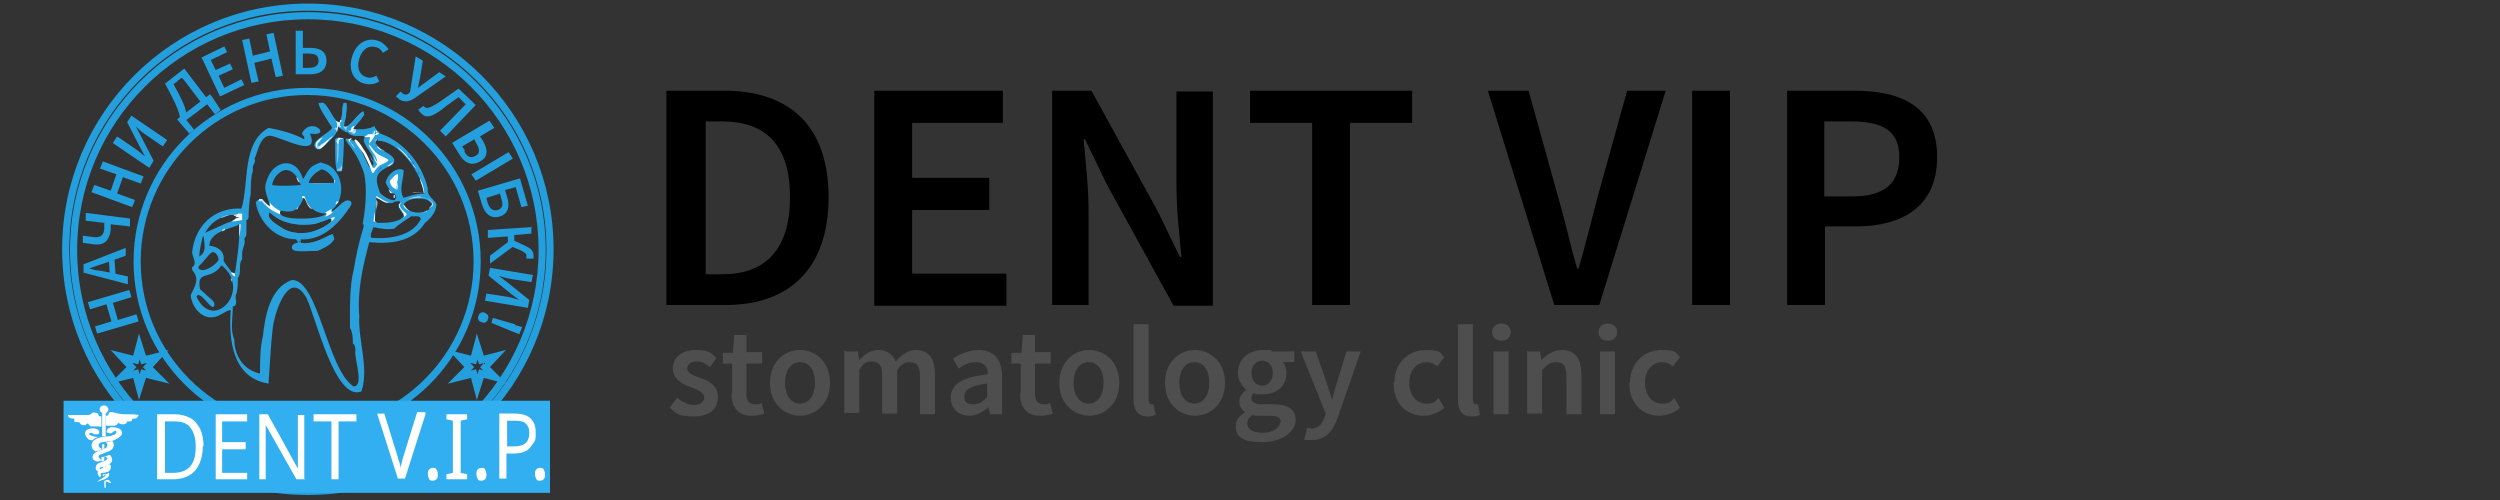 <?xml version="1.0" encoding="UTF-8"?> <svg xmlns="http://www.w3.org/2000/svg" version="1.1" viewBox="0 0 350 70"><rect x="0" y="0" width="350" height="70" fill="#333333" stroke="none"/><defs><style> .cls-1 { fill: #8fc5e5; } .cls-2 { fill: #f0f9fe; } .cls-3 { fill: #077dd6; } .cls-4 { fill: #eff8fc; } .cls-5 { fill: #f7fcfe; } .cls-6 { fill: #e7f6fe; } .cls-7 { fill: #b5dbf0; } .cls-8 { fill: #f6fbfd; } .cls-9 { fill: #31aff0; } .cls-10 { fill: #f2fafe; } .cls-11 { fill: #fff; } .cls-12 { fill: #d3ecf9; } .cls-13 { fill: #f9fcfe; } .cls-14 { fill: #0a80d6; } .cls-15 { fill: #ddeef8; } .cls-16 { fill: #f7fcfd; } .cls-17, .cls-18 { fill: none; } .cls-19 { fill: #f0f9fd; } .cls-20 { fill: #90c5e5; } .cls-21 { fill: #4e4e4f; } .cls-22 { fill: #27a1dd; } .cls-23 { fill: #f1fafe; } .cls-24 { fill: #e2f5fe; } .cls-25 { fill: #fbfdfd; } .cls-26 { fill: #91c6e6; } .cls-27 { fill: #0c7fd6; } .cls-28 { fill: #bfdff2; } .cls-29 { fill: #e6f6fe; } .cls-30 { fill: #28a1dd; } .cls-31 { fill: #e7f4fa; } .cls-32 { fill: #fbfdfe; } .cls-33 { fill: #e0f4fd; } .cls-34 { fill: #e8f7fe; } .cls-35 { fill: #27a0dd; } .cls-36 { fill: #91c5e5; } .cls-37 { fill: #f4fbfe; } .cls-38 { fill: #c6e5f6; } .cls-39 { fill: #f3fafe; } .cls-40 { fill: #0378d5; } .cls-41 { fill: #ddf3fd; } .cls-42 { fill: #a2cfea; } .cls-43 { fill: #fafdfe; } .cls-44 { fill: #b5dbf1; } .cls-45 { fill: #249fdd; } .cls-46 { fill: #c3e3f5; } .cls-47 { fill: #f2fafd; } .cls-48 { fill: #eff9fe; } .cls-49 { fill: #e9f7fe; } .cls-50 { fill: #8ec4e5; } .cls-51 { fill: #29a1dd; } .cls-18 { stroke: #249fdd; stroke-miterlimit: 10; } .cls-52 { fill: #f5fbfe; } .cls-53 { fill: #e0f4fe; } .cls-54 { fill: #b1d8ee; } .cls-55 { fill: #fdfefe; } .cls-56 { fill: #e7f6fc; } .cls-57 { fill: #a6d7f0; } .cls-58 { fill: #dff4fe; } .cls-59 { fill: #9bcbe9; } .cls-60 { fill: #26a0dd; } </style></defs><g><g id="Layer_1"><g id="_НАЧНИ_ДЕНЬ_С_УЛЫБКИ_x21_"><path class="cls-30" d="M45,14.4c1.1.2,1.3,2.1,2.2,2.7h.3c.6-.7.3-1.9.6-2.7h.4c.2,1.2-.4,2.4-.3,3.4h0c1-.2,1.6-1.6,2.5-2.1h.2v.2c0,.8-1.2,1.5-1.5,2.3.8.2,2,0,2.7-.3h.2c0,.2.2.5.3.6,3.7,1,6.4,4.2,7.3,7.9-.2,1,.9,1.5,1.2,2.2,0,1-.8,2-1.6,2.6-1.7,2.7-4.9,3-7.8,2.7-.9,3.3-1.7,6.9-1.4,10.3-.2,3.4,1.4,7.3.3,10.6-3.7,1.5-6.4-10.5-7.7-13.1-2.4-4.2-4.4,1.9-4.7,4.1-.3,2.4-.4,5.2-.6,7.7v.2c-5.1-.8-5.6-6.2-5.3-10.3-.8.1-1.5.9-2.4,1-1.7.3-3.1-1.5-3.2-3.1.6-1.2,1.3-2.3.2-3.5v-.4c.8-.5,0-1.4,0-2.1.4-3.7,3.1-6.3,6.9-6.1,1.1-3.5,0-9.2,3.8-11.3,1.7.3,3.5.8,5,1.6h0v-.3c0-.1-.2-.3-.3-.4v-.2c1.4-2.4,4.3.6,1.1.1,1.5,3.7-4.1.4-5.6.3-1.4,0-1.7,2.3-2.2,3.3h.1v.3l-.3.7v.7c-.3.6-.3,2.4-.3,3.1-.2,1-.3,2.4-.3,3.4l-.2.3h-.1v2c0,.2-.2.5-.3.6.2.7-.2,1.3-.3,1.9v1c-.6.7,0,1.9-.6,2.6,0,.8,0,1.7-.3,2.5-.1.4.4,1.4-.4,1.5,0,1.4-.4,3.3.2,4.6,0,2.3,1.3,4.3,3.6,4.8,0-1.6,0-3.6.4-5.2.3-2.8,1-6.9,4.1-7.9,3.7,0,4.9,12.5,8.6,14.9,1.4,0,.3-3.4.3-4.2-.2-.6.2-1.4-.4-1.8,0-.7,0-1.5-.4-2.2,0-2.3-.1-5.8.5-8,.3-2,.8-4.2,1.4-6.1,0,0,0-.3,0-.4h-.1v-.2c.4-2.2.6-4.7.2-6.8-.3-1.1-1-2.6-1.7-3.5-.2-.4-.9-1-.9-1.5h.1c1.8,0,2.4,2.6,3.2,4h.2c.4-.3.6-.6.1-1,0-.1-.2-.6-.3-.8.2.2.4.7.6,1h0c0-1.1-1.2-1.9-1.4-3,0,0,.2-.4.2-.5h0c0,.1,0,0,0,0-.8-.2-1.9.2-2.4-.6-.6,0-1.1-.7-1.7-.9h0c-.2,1.4-1.5,2.4-2.4,3.2h-.4c0-.1-.2-.4-.2-.4,0-1,1.9-1.6,2.5-2.5-.5-1.1-1.7-2.3-1.9-3.5h.3ZM52.9,19.5c0,0-.3.2-.3.2v.4c.4,1.1,3.4,1.6,2.4,2.9h0c-2.3,1.1-2.7,1.6-1.8,4,.4.5,2.5,1.8,2.2.4l-.2-.3h-.4c-.1-.4-.6-1-.8-1.5.1-1,1.4-2.3,2.5-1.8v.2c0,1.1-.7,2.6,0,3.7.9-.3,1.9-.6,2.9-.6-.4-2.8-3.4-7.3-6.5-7.4h0ZM52.7,27.6c0,1.1-.2,2.3-.2,3.4.1,0,.3.2.4.2,1.1,0,2.9,0,3.6-.9,0-.6-.8-1-.7-1.7l.2-.2v-.2c-.3-.1-.8,0-1,.2-.8.2-1.6-.5-2.3-.7h0ZM58.3,27.8c-.6,0-1.4.3-1.8.8.4,1.5,3.7,1.6,4,0-.6-.8-1.2-.8-2.1-.8ZM32.2,30.1c-1.7.4-2.6,1-3.5,2.5h0c.9-.4,2.2-1,3.1-1.4.3-.1,1-.3,1.2-.6l.6-.2h0c-.2,0-.5,0-.7,0,0,0,.2-.2.2-.3,0,0-.9,0-1,0h0ZM57.7,30.2c-.7.5-1.9,1.2-2.5,1.8-.8.2-2.1,0-2.9-.2-.1.3-.6,1.1-.3,1.5,2.4.2,5.7-.2,6.9-2.6,0-.6-.8-.4-1.2-.4h0ZM33.4,31.5c-1.5.6-4,1-4.1,2.9,1.2.1,2.2.8,2,2.1.3.6.9,1.2,1.2,1.7h.4c.3-2,.7-4.6.6-6.8h-.2ZM28.6,32.6v.2c0,0,0,0,0,0h0c0,0,0,0,0,0ZM28.5,32.8h0c0,0,0,0,0,0ZM28.4,32.9h0c0,0,0,0,0,0ZM28.4,33h0c0,.1,0,0,0,0ZM28.4,33.1c-.2.8-.5,2-.5,2.8,1.1-.6.7-1.8.6-2.8h0ZM29.7,35.3c-.7.5-1.2,1.4-1.9,2v.3c.7.7,2.4-.5,2.8-1.2,0-.5-.4-1.2-.9-1.1ZM30.9,37.3c-1.5,2-3.4.4-2.9,3.2.2.1.5.5.7.6h0c.4.5,1.5,1,1.3,1.7l-.2.2c-.6-.2-1.5-1.8-2.1-1.7,0,0-.2.2-.2.2,2.3,5.1,7.8-.8,3.6-4.3h-.2,0Z"></path><path class="cls-45" d="M45,22.8c3.1.5,3.7,5.1,1.3,6.7v.2c.9,0,1.9-2.3,2.8-1.2v.3c-1.6,2.5-4,5-7.2,4.7,0,.2,0,.5,0,.7,1.5.2,3-.4,4.3-1.2h.2c.7,1.2-1.3,1.8-2,2.1-.6-.1-4,.6-3.4-.8.2,0,.6-.2.8-.2l-.2-.4-.2-.2c-2.9,0-5.2-2.5-5.6-5.2.9-1,1.2.3,2,.6-.2-1.1-1-2.3-.5-3.5.8-2.9,4.1-3.7,5.1-.4h.1c.8-1.4.8-1.7,2.5-2.3h0ZM39.9,23.8c-.9.2-1.7,1.2-1.8,2.1.9.2,3,.1,4,0-.3-.9-1-2.1-2.1-2.1h0ZM44.9,23.8c-.7.3-1.5,1-1.7,1.8.9.1,2.7,0,3.6,0v-.2c-.2-.7-1.1-1.7-1.9-1.7h0ZM42.5,27.7c-.6,1.6-1.4,2.2-3.1,1.8l-.2.2c0,1.6,5.8,1.3,6.5.5v-.3h-.1c-1.4,0-2.5-.9-2.9-2.2h-.2,0ZM37.7,29.7c-.5,1,1.2,1.8,1.9,2.3,2.1,1.2,5,.6,6.8-1v-.3c0,0,0-.2,0-.2-2.8,1.4-6.3,1.4-8.7-.8h0Z"></path><path class="cls-30" d="M36.3,27.9h.4c.4.4.7.8,1.1,1,0-.2,0-.5-.1-.6.4.5,1,1,1.5,1.2h0c0,.2,0,.4,0,.5.6.5,1.8.6,2.6.6,1.1,0,2.8,0,3.8-.6v-.3h-.2c.2-.2.8-.4,1-.6,0,.1,0,.3,0,.4h.2c.7-.3,1.8-2.1,2.6-1.2v.3c-1,1.5-2.3,3-3.8,4-.3.1-1,.4-1.2.5-.5.2-1.6.1-2.1.2,0,.2,0,.5,0,.7,1.5.2,3-.4,4.3-1.2h.2c.1.2.2.6.2.7-.2.4-1,.8-1.4,1-.2.2-.6.4-.8.4-.4,0-2.5,0-3,0s-.7-.5-.4-.8c.2,0,.6-.2.8-.2l-.2-.4-.2-.2c-1.8,0-3.5-1.1-4.6-2.5-.4-.6-.7-1.3-.8-2,0-.1-.2-.5-.2-.6,0,0,.4-.4.5-.4ZM37.7,29.7c-.5,1,1.2,1.8,1.9,2.3,1.1.7,2.5.7,3.8.6,1-.4,2.2-.8,3-1.6v-.3c0,0,0-.2,0-.2-.9.2-1.7.8-2.6.9-1.5.1-3.4,0-4.7-.7-.4-.2-1-.8-1.4-1h0Z"></path><path class="cls-51" d="M45,14.4c.4-.1.7.4.8.7.3.5.8,1.7,1.4,2h.3c.6-.7.3-1.8.6-2.6h.4c0,.6,0,1.6-.1,2.1-.1.3-.4.9-.2,1.2h0c.5,0,.9-.5,1.2-.8.2-.3.9-1,1.2-1.3h.2v.2c.1.4-.4.8-.7,1.1-.1.2-.6.8-.7.9,0,0-.3.2-.4.4l-.3.2h-.3c-.1-.2-.4-.4-.5-.5-.2,0-.5-.2-.6-.3h0c0,.7-.5,1.4-1,1.8-.4.4-1,1-1.5,1.4h-.4c0-.1-.2-.4-.2-.4v-.3c.1-.4.7-.8,1.1-1,.4-.4,1-.8,1.3-1.2,0-.2-.2-.5-.4-.6-.2-.3-.6-1-.8-1.4s-.7-1-.7-1.5h.2Z"></path><path class="cls-35" d="M46.2,33h.2c.1.2.2.6.2.7-.2.4-1,.8-1.4,1-.2.2-.6.4-.8.4-.4,0-2.5,0-3,0s-.7-.5-.4-.8l.6-.2c.2,0,.7.1.9.1s.8,0,1-.2c.9-.2,1.9-.7,2.7-1.1h0Z"></path><path class="cls-22" d="M47.3,19.3c.2,0,.6,0,.8.1.1,0,0,1.6,0,1.7,0,.1-.1,2.9-.3,2.9,0,0-.2,0-.4,0h-.2c-.4-1-.2-3.5-.3-4.5l.2-.2h0Z"></path><path class="cls-60" d="M49.6,17.7h0c0,0-.2.4-.2.4h.4c0,0,1.1,0,1.1,0l1-.2.4-.2h.2v.2c.1,0,.3.4.3.4l.4.2h0c0,0-.4.2-.4.2h-.2c0,0-.2.4-.2.4l-.3.4-.3.4h0v-.4c0,0,.1-.4.1-.4h0c0-.1,0-.1,0-.1h0c0,.1,0,0,0,0h-.9c0,0-.9,0-.9,0l-.2-.2-.4-.4h-.2l-.3-.2h.3c0,0,.2-.2.2-.2v-.2c0,0,.4-.3.4-.3h0Z"></path><path class="cls-25" d="M49.7,19.5c.5.2.9.9,1.2,1.4.6.8.9,1.7,1.3,2.6h.2c.1,0,.3-.4.4-.5,0-.1-.2-.4-.3-.5,0-.1-.2-.6-.3-.8.2.2.4.7.6,1h0c0-1-1-1.6-1.2-2.5h0c.4.3.7.9,1.1,1.2.4.4,1.2.6,1.7,1,0,.2-.9.6-1.1.7-.4.2-.8.7-1,1.1h-.2c-.3-.9-.8-1.9-1.2-2.7-.4-.5-.9-1.2-1.3-1.8h0c0,0,.1-.1.1-.1Z"></path><path class="cls-30" d="M46.8,18h.3c.2.6-.5,1.2-.8,1.5-.4.4-.8.9-1.3,1.2h-.4c0-.1-.2-.4-.2-.4v-.3c.1-.4.7-.8,1.1-1,.4-.3.9-.8,1.3-1.1h0Z"></path><path class="cls-22" d="M45,14.4h.2l.3.2.4.5.8,1.3.3.4.2.4v.6h-.2l-.4-.4-.4-.7-.4-.7-.5-.8-.2-.4v-.2h0Z"></path><path class="cls-60" d="M50.7,15.6h.2v.2c.1,0,.1.3.1.3l-.3.3-.5.6-.5.7-.2.2-.3.2v.2c0,0-.4.2-.4.2h-.3v-.2c0,0,0-.3,0-.3l.2-.2.3-.3.4-.4.4-.4.8-.8h.1c0,0,0-.1,0-.1Z"></path><path class="cls-32" d="M55.4,24.4h.3c.1.2,0,.8-.1,1.1,0,.3.2.7,0,1-.5,0-1.1-.7-1-1.2.2-.2.6-.7.9-.9h0Z"></path><path class="cls-43" d="M36.3,27.9h.4c.4.4.7.8,1.1,1,0-.2,0-.5-.1-.6.4.5,1,1,1.5,1.2h0v.5c-1-.4-2.1-1.1-2.5-2h-.4c0-.1,0-.1,0-.1h0Z"></path><path class="cls-43" d="M52.5,18.3l.2.2.4.2h0c0,0-.4.2-.4.2h-.2c0,0-.2.4-.2.4l-.3.4-.3.4h0v-.4c0,0,.1-.4.1-.4h0c0-.1,0-.1,0-.1h0c0,.1,0,0,0,0h-.9c0,0,.4-.2.4-.2l.3-.2h.4c0,0,.6,0,.6,0l.2-.4h0c0,0,0-.1,0-.1Z"></path><path class="cls-16" d="M33.3,29.9h.6c0,.2,0,.7,0,.9-.4.1-1,.2-1.5.2.2-.1.5-.3.6-.4l.6-.2c-.2,0-.4,0-.6,0,0,0,.1-.2.2-.2,0,0-.4,0-.5,0,.1-.2.5-.2.6-.2h0Z"></path><path class="cls-13" d="M46.6,19h0c-.6.6-1,1.3-1.7,1.8h-.4c0-.1-.2-.4-.2-.4v-.3c0-.4.6-.7.9-.9h0c-.3.2-.5.6-.8.9v.4h.4c.5-.5,1.2-1,1.7-1.4h0Z"></path><path class="cls-50" d="M47.3,19.3c.2,0,.6,0,.8.1h-.6c-.2.2,0,1.3-.1,1.5,0,.4,0,1.6-.2,2h0c0-.4,0-3.2,0-3.4l.2-.2h0Z"></path><path class="cls-58" d="M47.6,16.8h0v.8l.2.2h-.2c0,0-.2-.2-.2-.2h0c0,0-.2.8-.2.8h-.1v-.3h-.2c0,0-.1,0-.1,0h.1v-.2h.3v-.6l-.2-.4h0c0,0,.4.2.4.2h.3l.2-.2h0c0,0,0,0,0,0Z"></path><path class="cls-43" d="M46.4,29.3c0,.1,0,.3,0,.4h.2c-.2.2-.6.5-1,.6h-.1l.2-.2v-.3h-.2c.2-.2.8-.4,1-.6h0Z"></path><path class="cls-12" d="M49.6,17.7h0c0,0-.2.4-.2.4h.4c0,0,0,.2,0,.2h0v.2l-.2.2h-.2c0,0-.2-.2-.2-.2h-.2l-.3-.2h.3c0,0,.2-.2.2-.2v-.2c0,0,.4-.3.4-.3Z"></path><path class="cls-4" d="M56,28.4c0,0,0,.3,0,.4,0,.4.6.8.9,1.1v.2c-.2.2-.4.4-.7.6h0c0,0,.4-.3.4-.4,0-.6-.8-1-.7-1.7l.2-.2h0Z"></path><path class="cls-58" d="M47.3,19.3c.2,0,.6,0,.8.1h-.6c0,.2-.1.3-.2.4v.3c0,.3,0,1,0,1.4h0v-2l.2-.2h0Z"></path><path class="cls-28" d="M58.9,27.7c.3,0,.8,0,1.1.2h0c.2,0,.5.4.6.5s0,.4,0,.4c0,0-.5.4-.5.4h-.1c.2-.2.4-.4.5-.6v-.2c-.2-.3-.6-.6-1-.7-.7-.1-1.7,0-2.3.2h0c.4-.3,1.2-.4,1.7-.4h0Z"></path><path class="cls-27" d="M57,21.8h.1c0,0,.1,0,.1,0h0c.2.2.4.5.4.7.3.1.4.5.4.7h0v.3h0c-.2-.5-.6-1-.9-1.5h0c0,0-.1,0-.1,0v-.3c0,0,0,0,0,0Z"></path><path class="cls-41" d="M45.2,19.3h0c-.3.2-.5.6-.8.9v.4h.4l-.2.2h-.2l-.2-.3v-.3c0-.4.6-.7.9-.9Z"></path><path class="cls-52" d="M55.5,20.5c1.1.7,2,1.9,2.7,3h0c-.7-1-1.7-2.1-2.7-3Z"></path><path class="cls-56" d="M58.8,25c.3.5.6,1.4.6,2h-1.7c.2-.1,1.3,0,1.6,0,0-.6-.4-1.4-.5-1.9Z"></path><path class="cls-7" d="M43.3,25.7h3.5-.1c-.8,0-2.5.1-3.3,0h-.1c0-.1,0,0,0,0Z"></path><path class="cls-52" d="M52.7,27.4c.5.4,1.2.8,1.8,1h-.2c-.6,0-1-.5-1.6-.7v.2h0v-.4h0Z"></path><path class="cls-52" d="M52.6,19.5h.1v.2c-.1,0-.1.4-.1.4.2.5.8.8,1.3,1.1h0c-.5-.2-1-.6-1.3-1.1v-.6h.1Z"></path><path class="cls-39" d="M33.7,31.4h0c0,.3-.1,1.5-.2,1.8h0v-1.8h.1,0Z"></path><path class="cls-10" d="M42.5,27.5h.1c.2.6.6,1.3,1.1,1.8-.6-.2-.8-1.1-1.1-1.6h-.3v-.2h.2Z"></path><path class="cls-20" d="M47.1,17.3v.2c0,0,0,.9,0,.9h0v-.3h-.3c0,0-.1,0-.1,0h.1v-.2h.3v-.4h0Z"></path><path class="cls-33" d="M46.7,30.4h.2c0,.2-.3.4-.5.6,0-.1,0-.4,0-.4h-.2c0,0-.1,0-.1,0l.6-.2Z"></path><path class="cls-55" d="M47.3,19.3h.3v.2c0,0-.2.2-.2.2h0v.4c-.1,0-.2,0-.2,0v-.5l.2-.2Z"></path><path class="cls-14" d="M57.6,22.6c.3,0,.4.4.5.7h0v.3h0c-.1-.2-.4-.7-.5-.9h0Z"></path><path class="cls-59" d="M48.1,17.7h.2c0,.1.4,0,.4,0l-.2.3v.2h0c0,0-.1,0-.1,0l-.3-.4h-.1c0,0-.2,0-.2,0h0c0,0,.2,0,.2,0h0c0,0,0,0,0,0Z"></path><path class="cls-26" d="M47.9,23.3h0c0,.2,0,.5-.1.6,0,0-.2,0-.4,0h-.2v-.2h.2c.1-.1.3-.3.4-.5h0Z"></path><path class="cls-43" d="M49.6,17.7h0c0,0-.2.4-.2.4h.2c0,.1-.3.2-.3.2h-.1v-.4l.3-.3Z"></path><path class="cls-50" d="M36.2,28c.1,0,.4,0,.5,0,.2.2.5.5.6.8h0c-.2,0-.6-.6-.7-.6h-.4v.3h0v-.4h0Z"></path><path class="cls-6" d="M49,19.4h.3s-.2.1-.3.2v.2c.2.3.6.7.7,1-.3-.3-.6-.8-.8-1.1v-.2h.1c0-.1,0-.2,0-.2Z"></path><path class="cls-31" d="M57.2,22.1c.3.4.8,1,1,1.5-.1-.1-.4-.6-.5-.8,0-.1-.4-.6-.4-.7h0Z"></path><path class="cls-58" d="M52.5,18.3v.4h-.2v.2h-1c0,.1-.2.1-.2.1h.1c0,0,.4-.2.4-.2h.6l.2-.4h0Z"></path><path class="cls-2" d="M55.1,22.6h0c-.2.4-.5.7-.9.7.2-.2.6-.4.8-.6h0s0,0,0,0Z"></path><path class="cls-36" d="M44.8,19.7h0c0,.1-.3.4-.3.4,0,0,0,.3,0,.4h.3l-.2.2h-.2v-.6s.3-.3.4-.4h0Z"></path><path class="cls-40" d="M53.3,23.4h.2c0,.2-.5.3-.5.6h0c0,.1-.1.1-.1.1,0-.1.1-.3.2-.4h0c0-.1.2-.2.3-.3h0Z"></path><path class="cls-1" d="M59.9,29.4h0-.1v.2c-.4.2-1,.2-1.4.2h0c.4,0,1.1,0,1.4-.4h0Z"></path><path class="cls-23" d="M56.5,28.6c.2.3.5.7.8.9h-.1c-.3-.2-.8-.5-.7-.9Z"></path><path class="cls-37" d="M52.5,29.8h0c0,.4,0,.9,0,1.2h.2c0,0-.3.1-.4,0,0-.3.1-1,.2-1.3h0Z"></path><path class="cls-58" d="M36.3,27.9h.4c0,.2.4.5.5.7h-.1c-.1-.1-.4-.4-.4-.5h-.4c0-.1,0-.1,0-.1h0Z"></path><path class="cls-10" d="M52.7,28c.3.3,0,1.1,0,1.5h0c0,0,0-1.4,0-1.5Z"></path><path class="cls-58" d="M55.6,25.9v.2c0,0,0,.4,0,.4h-.2v-.2c-.1,0,0,0,0,0v-.2h.2v-.3h0Z"></path><path class="cls-47" d="M32.4,38.1c0,0,.4.2.5.2v.4c-.2,0-.4-.3-.5-.4h0Z"></path><path class="cls-38" d="M31.9,30.1h.3c-.4,0-1,.4-1.3.4h0c.3-.2.7-.3,1-.4h0Z"></path><path class="cls-46" d="M47.5,19.4h.5c0,.1-.6.1-.6.1v.2c0,0-.3.2-.3.2v-.2l.3-.3h0Z"></path><path class="cls-52" d="M42.5,27.5h.1l.3.6h0c0,.1-.3-.4-.3-.4h-.3v-.2h.2Z"></path><path class="cls-54" d="M55.3,27.3h0c0,.1,0,.1,0,.1,0,0,0,.2,0,.3h-.2v-.4h0Z"></path><path class="cls-8" d="M54.5,26.6h0c.1.1.3.3.4.4,0,0-.2,0-.3,0,0-.1-.2-.4-.2-.5h0Z"></path><path class="cls-50" d="M49.7,18.2h0-.2v.3l-.2.2h0v-.2s.4-.2.4-.2Z"></path><path class="cls-19" d="M56,28.4c0,0,0,.3,0,.4,0,0,0,.2,0,.3h-.1c0-.1,0-.4,0-.4,0,0,.2-.2.2-.2Z"></path><path class="cls-48" d="M41.5,24.8c.1,0,.3.4.4.6v.2c-.1-.1-.4-.6-.4-.8Z"></path><path class="cls-44" d="M31.3,32h.2v.2l-.4.2v-.2c0,0,.2-.1.2-.1h0Z"></path><path class="cls-58" d="M46.4,29.7h.2c-.2.2-.6.4-.8.5h0c.2-.1.6-.4.8-.5Z"></path><path class="cls-48" d="M49,19.4h.3-.1c0,0-.2.2-.2.2v.3l-.2-.2v-.2h.1Z"></path><path class="cls-42" d="M53.1,20.8c.2,0,.6.2.8.4h0l-.7-.4h0c0,0,0,0,0,0Z"></path><path class="cls-48" d="M52.8,20.5c.2,0,.5.4.6.5-.2,0-.5-.3-.6-.4h0Z"></path><path class="cls-50" d="M52.4,18.3h0c0,0-.2.4-.2.4h-.6.4c0,0,.3-.3.3-.3,0,0,0-.1,0-.1Z"></path><path class="cls-24" d="M52.5,18.3v.4h-.2v.2h-.1c0,0,.2-.4.2-.4v-.2c0,0,0,0,0,0Z"></path><path class="cls-3" d="M58.5,24h.1v.2h.1v.3c-.1,0-.2-.3-.2-.4h0Z"></path><path class="cls-58" d="M44.4,20h0c0,.1,0,.4,0,.5h-.1v-.4h0c0-.1.1,0,.1,0Z"></path><path class="cls-34" d="M46.6,19h0c0,.1-.3.4-.3.4h-.2c0,0,.2-.1.2-.1,0,0,.3-.3.3-.3Z"></path><path class="cls-49" d="M45.2,20.1h0l-.5.5h-.1s.5-.5.5-.5Z"></path><path class="cls-53" d="M46.9,25.2h0v.4h-.1v-.4h0Z"></path><path class="cls-15" d="M57.8,23c.1.1.3.4.4.5h0c0,.1-.4-.4-.4-.4,0,0,0-.2,0-.2Z"></path><path class="cls-57" d="M32.4,39h0c.1.1.1.4.1.6,0-.2-.2-.4-.2-.6Z"></path><path class="cls-29" d="M46.4,29.3h0c0,.2-.2.3-.4.3h0c0,0,.4-.3.4-.3h0Z"></path><path class="cls-5" d="M47.4,28.2h0c0,.2-.3.4-.4.4v-.2h.1v-.2c0,0,.2,0,.2,0h0Z"></path><path class="cls-50" d="M55.6,26.1h0v.5h-.1l-.2-.2h.2v-.4c0,0,.1,0,.1,0Z"></path><path class="cls-23" d="M41.8,28.9h0c0,.1-.2.4-.2.4h-.2c.1,0,.3-.3.4-.4h0Z"></path><path class="cls-55" d="M32.7,30.3"></path></g><g id="Layer_3"><circle class="cls-18" cx="43" cy="36.6" r="23.8"></circle><circle class="cls-18" cx="43.1" cy="35" r="32.8"></circle><circle class="cls-18" cx="43.1" cy="34.9" r="33.9"></circle><g><circle class="cls-17" cx="43.1" cy="35.7" r="25.4"></circle><path class="cls-45" d="M13.6,46.7l-.3-1,2.3-.7-.7-2.4-2.3.7-.3-1,5.8-1.7.3,1-2.6.8.7,2.4,2.6-.8.3,1s-5.8,1.7-5.8,1.7Z"></path><path class="cls-45" d="M11.7,38.2v-1.2c0,0,5.9-2.3,5.9-2.3v1.1c0,0-3.1,1.1-3.1,1.1-.6.2-1.3.4-2,.7h0c.7.2,1.4.3,2.1.4l3.3.7v1.1c0,0-6.1-1.6-6.1-1.6h0ZM15.4,38.8l-.2-2.9h.8s.2,2.8.2,2.8h-.8Z"></path><path class="cls-45" d="M15.5,31.2c0,.3,0,.6,0,1-.2,1.4-.8,2.2-2.4,2l-1.5-.2v-1c.1,0,1.6.2,1.6.2.9.1,1.3-.3,1.4-1.1,0-.4,0-.7,0-.9l-2.6-.3v-1.1c.1,0,6.2.8,6.2.8v1.1c-.1,0-2.7-.3-2.7-.3h0Z"></path><path class="cls-45" d="M12.8,26.9l.4-1,2.3.8.8-2.3-2.3-.8.4-1,5.7,2.1-.4,1-2.5-.9-.8,2.3,2.5.9-.4,1-5.7-2.1Z"></path><path class="cls-45" d="M15.8,20l.6-.9,2.2,1.5c.6.4,1.2.9,1.7,1.3h0l-.7-1.3-1.8-3.5.6-.9,5,3.4-.6.9-2.2-1.5c-.6-.4-1.1-.8-1.6-1.3h0l.7,1.3,1.8,3.5-.6,1-5-3.4h0Z"></path><path class="cls-45" d="M25.4,10.9l-1.1.9c.4.8.7,1.2,1.1,2.1.8,1.6.9,2.6.3,3.1l-.6-.4c.2-.2,0-.8-.6-2.2-.5-1-.8-1.6-1.4-2.7l2.7-2.1,3.5,4.6-.8.6-2.9-3.8h0ZM27.3,18.1l-.8.6-1.3-1.5-.4-.5,4.6-3.5.4.5,1.1,1.7-.8.6-1.1-1.4-2.9,2.2,1.1,1.4h0Z"></path><path class="cls-45" d="M28.1,8.1l3.3-1.6.4.8-2.3,1.1.7,1.4,2-.9.4.8-2,.9.8,1.7,2.4-1.2.4.8-3.4,1.6-2.6-5.5h0Z"></path><path class="cls-45" d="M33.9,5.6l1-.2.5,2.4,2.4-.6-.5-2.4,1-.2,1.3,6-1,.2-.6-2.6-2.4.6.6,2.6-1,.2s-1.3-6-1.3-6Z"></path><path class="cls-45" d="M41.3,4.3h1.1v2.4h1c1.4,0,2.3.5,2.3,1.8,0,1.4-1,1.9-2.3,1.9h-2s0-6.1,0-6.1ZM43.2,9.5c.9,0,1.4-.3,1.4-1s-.4-1-1.4-1h-.8v2h.8Z"></path><path class="cls-45" d="M49.3,7.9c.6-1.9,2.1-2.7,3.6-2.2.7.2,1.2.8,1.5,1.2l-.8.5c-.2-.4-.5-.7-1-.8-1-.3-1.9.3-2.3,1.6-.4,1.3,0,2.3,1,2.6.5.2,1,0,1.4-.2l.4.8c-.6.4-1.3.5-2.1.3-1.5-.4-2.3-1.9-1.7-3.8h0Z"></path><path class="cls-45" d="M55.4,13.5l.7-.7c0,0,.1.2.3.3.3.2.5.2.8,0l.2-.2.8-5,1,.6-.4,2.4-.3,1.4h0l1.1-.8,1.9-1.4.9.6-4.3,3c-.7.5-1.5.7-2.2.2-.2-.2-.4-.3-.5-.5h0Z"></path><path class="cls-45" d="M58.5,15.4l.8-.6c0,0,0,.2.2.2.2.2.5.2,1.7-.5,1-.7,2-1.4,3-2.1l2.4,2.3-4.2,4.4-.8-.8,3.6-3.7-1-1c-.8.6-1.6,1.1-2.3,1.7-1.6,1.2-2.3,1.2-2.9.6-.2-.2-.3-.3-.4-.5Z"></path><path class="cls-45" d="M68.6,17l.6.9-2,1.2.4.6c.7,1.2.8,2.3-.4,2.9-1.2.7-2.2.2-2.9-1l-1-1.6,5.2-3.1h0ZM65,21.2c.4.8,1,1,1.6.6.6-.3.6-.9.1-1.7l-.3-.6-1.7,1,.4.6h0ZM71.2,21.3l.6.9-5.2,3.1-.6-.9,5.2-3.1Z"></path><path class="cls-45" d="M72.8,25l1.1,3.8-.9.2-.8-2.8-1.5.4.3,1c.4,1.2.2,2.3-1,2.7-1.3.4-2.1-.4-2.5-1.6l-.6-2,5.8-1.7h0ZM68.3,28.4c.2.8.7,1.2,1.4,1,.6-.2.8-.7.5-1.5l-.2-.8-1.9.6.2.8Z"></path><path class="cls-45" d="M74.4,31.6v1.1c0,0-2.4.2-2.4.2v1.5c0,0-3.4,2.5-3.4,2.5v-1.1c0,0,2.5-1.9,2.5-1.9v-.8s-2.8.2-2.8.2v-1.1c0,0,6-.4,6-.4h0ZM71.8,33.6l1.7.8c.9.4,1.2.8,1.2,1.4,0,.2,0,.3,0,.4h-1v-.4c0-.3-.2-.4-.7-.7l-1.4-.6.2-1h0Z"></path><path class="cls-45" d="M74.6,38.5l-.2,1-2.6-.4c-.7-.1-1.4-.3-2-.5h0l1.2.9,3.1,2.5-.2,1.1-6-1,.2-1,2.6.4c.7.1,1.4.3,2,.5h0l-1.2-.9-3.1-2.5.2-1.1,6,1h0Z"></path><path class="cls-45" d="M67.9,43.8c.4.2.6.5.4.9-.1.4-.5.6-.9.4-.4-.1-.6-.5-.4-.9.1-.4.5-.6.9-.4ZM72.1,45.5l1,.3-.4,1-1-.4-2.9-1.2.2-.7,3.1.9h0Z"></path></g></g><g id="Layer_7"><polygon class="cls-18" points="19.5 48.5 20.1 50.4 22.1 49.9 20.7 51.4 22.1 52.8 20.1 52.3 19.5 54.2 19 52.3 17 52.8 18.4 51.4 17 49.9 19 50.4 19.5 48.5"></polygon><polygon class="cls-18" points="66.8 48.5 67.4 50.4 69.3 49.9 67.9 51.4 69.3 52.8 67.4 52.3 66.8 54.2 66.3 52.3 64.3 52.8 65.7 51.4 64.3 49.9 66.3 50.4 66.8 48.5"></polygon></g><g id="Layer_4"><rect class="cls-9" x="8.9" y="56.1" width="68.1" height="12.9"></rect><g><path class="cls-11" d="M28.4,62.4c0,1.5-.4,2.7-1.1,3.5-.7.8-1.8,1.2-3.1,1.2h-2.2v-9.1h2.5c.8,0,1.5.2,2.1.5.6.3,1,.8,1.4,1.5.3.6.5,1.5.5,2.5h0ZM27.4,62.5c0-1.2-.3-2.1-.8-2.7-.5-.6-1.2-.8-2.2-.8h-1.3v7.2h1.1c2.2,0,3.2-1.2,3.2-3.6Z"></path><path class="cls-11" d="M34.6,67.1h-4.4v-9.1h4.4v1h-3.5v2.9h3.3v1h-3.3v3.3h3.5v1h0Z"></path><path class="cls-11" d="M42.7,67.1h-1.2l-4.3-7.6h0c0,.3,0,.7,0,1.1v6.5h-.9v-9.1h1.2l4.2,7.6h0v-7.5h.9v9.1h0Z"></path><path class="cls-11" d="M47.4,67.1h-1v-8.1h-2.5v-1h6v1h-2.5s0,8.1,0,8.1Z"></path><path class="cls-11" d="M59.6,57.9l-2.9,9.1h-1l-2.9-9.1h1l1.8,5.8c.1.4.2.7.3,1s.2.6.2.9c0-.3.1-.6.2-1,0-.3.2-.7.3-1.1l1.8-5.8h1.1Z"></path><path class="cls-11" d="M59.9,66.4c0-.3,0-.5.2-.7.1-.1.3-.2.5-.2s.4,0,.5.2.2.4.2.7,0,.5-.2.7c-.1.1-.3.2-.5.2s-.4,0-.5-.2-.2-.4-.2-.7Z"></path><path class="cls-11" d="M65.4,67.1h-2.9v-.7l.9-.2v-7.3l-.9-.2v-.7h2.9v.7l-.9.2v7.3l.9.2v.7Z"></path><path class="cls-11" d="M66.7,66.4c0-.3,0-.5.2-.7.1-.1.3-.2.5-.2s.4,0,.5.2.2.4.2.7,0,.5-.2.7c-.1.1-.3.2-.5.2s-.4,0-.5-.2-.2-.4-.2-.7Z"></path><path class="cls-11" d="M72,57.9c1,0,1.8.2,2.3.7.5.5.7,1.1.7,2s0,1-.3,1.4-.5.8-1,1.1-1.1.4-1.9.4h-.9v3.5h-1v-9.1h2.1ZM72,58.9h-1v3.6h.8c.8,0,1.3-.1,1.7-.4s.6-.8.6-1.5-.2-1-.5-1.3-.8-.4-1.5-.4h0Z"></path><path class="cls-11" d="M74.9,66.4c0-.3,0-.5.2-.7.1-.1.3-.2.5-.2s.4,0,.5.2.2.4.2.7,0,.5-.2.7c-.1.1-.3.2-.5.2s-.4,0-.5-.2-.2-.4-.2-.7Z"></path></g></g><g id="Layer_6"><g><path class="cls-11" d="M14.8,58.2c.2,0,.3,0,.4-.2,0-.1,0-.2.2-.3.4-.1.8.2,1.2.2.9.2,1.9,0,2.8.2-.1.4-.5.6-.9.5,0,.2,0,.4-.3.4h-.4c0,0,0,.2-.1.2-.1.2-.3.2-.5.2s-.4,0-.6-.2c-.2.2-.3.4-.6.4-.3,0-.6,0-.9,0s-.2,0-.3-.1,0-.3,0-.4v-.9h0Z"></path><path class="cls-11" d="M10.4,58.6c-.4,0-.8,0-.9-.5h1.4c.4,0,.9,0,1.3,0,.2,0,.4,0,.6-.2s.4-.2.6-.1c.2,0,.3,0,.4.3,0,.2.2.2.4.2v1c0,0,0,.3,0,.4s-.2,0-.3,0c-.1,0-.2,0-.4,0-.2,0-.4,0-.7,0-.2,0-.3-.2-.4-.3,0,0,0-.1-.1-.1h-.1c0,0-.1.1-.2.2-.4.1-.7,0-.9-.4-.2,0-.4,0-.6,0,0,0,0,0-.1-.1,0,0,0-.2,0-.2h0Z"></path><path class="cls-11" d="M14.2,62.9c-.1,0-.2.1-.4.2,0,0-.1,0-.2,0,0,0-.2.1-.2.1,0,0-.2-.1-.3-.2,0,0-.2-.2-.2-.3-.2-.4,0-1,.5-1.2.4-.3,1-.3,1.5-.4.3,0,.6,0,.9-.2.2,0,.5-.2.5-.4,0-.3-.3-.2-.5,0-.2.2-.4.2-.7.1-.2,0-.2-.3-.1-.4,0-.2.3-.3.5-.4.4,0,1.2,0,1.5.5s-.2.9-.6,1.1c-.3.2-.6.3-.9.4-.3,0-.7,0-1,.1-.2,0-.6,0-.7.4,0,.3.2.4.4.5h0Z"></path><path class="cls-11" d="M14.2,64.5c-.1,0-.2,0-.4.1,0,0-.1,0-.2,0,0,0,0,0-.1,0-.1,0-.3-.2-.4-.2-.3-.4-.1-.8.2-1,.4-.3.8-.4,1.3-.6.2,0,.4-.2.4-.4.1-.2,0-.3-.2-.5.2,0,.5,0,.7-.1,0,0,.2-.1.3,0,0,0,.1.2.1.3.1.4-.1.8-.5,1-.4.2-.8.3-1.2.5-.2,0-.4.2-.4.3,0,.2.2.3.3.4h0Z"></path><path class="cls-11" d="M14.7,61.1h-.4v-3.3s0,0,0,0c-.3-.1-.4-.4-.3-.7.1-.3.5-.4.8-.3.4.2.5.6.2.9,0,0-.1.1-.2.2h0v3.3h0s-.1,0-.1,0Z"></path><path class="cls-11" d="M14.2,65.7c0,0-.2.1-.3.2,0,0-.1.1-.2.1-.1,0-.2-.2-.3-.3,0-.3,0-.6.3-.8.3-.2.7-.2,1-.4.1,0,.3-.2.3-.3s-.2-.3-.4-.3v.5c0,.1-.2.2-.4.2,0-.1,0-.5,0-.6,0,0,.3,0,.4-.1.1,0,.2,0,.4-.1,0,0,.2-.1.3-.1s.1,0,.2.1c.1.2.2.4.2.6,0,.4-.4.6-.8.8-.2,0-.5.2-.7.2-.2,0-.3.2-.2.4h0Z"></path><path class="cls-11" d="M13.8,61.2c-.3,0-.6.2-.8.4-.1.1-.2,0-.4,0-.2,0-.3-.2-.4-.3-.4-.4-.4-1,.1-1.2.3-.1.7-.2,1-.1.3,0,.5.2.6.4,0,.2,0,.4-.3.4h-.4c-.2,0-.2-.2-.4-.2-.2,0-.3,0-.3.1s0,.2.1.2c.3.2.7.2,1.1.3h0Z"></path><path class="cls-11" d="M14.7,65.3c0,0,0,.2,0,.2,0,0-.2,0-.3.1v-.3s.2,0,.3-.1c.2,0,.5-.2.7-.2.3.4,0,1-.4,1.1-.1,0-.2,0-.4.1-.1,0-.3,0-.4,0-.2.1,0,.4-.1.5-.2.2-.4-.2-.4-.3-.1-.2,0-.4.2-.6.2-.2.4-.2.7-.4,0,0,.2,0,.2-.2s0-.2-.1-.2h0Z"></path><path class="cls-11" d="M14.7,66.5c-.1,0-.2.2-.3.2h0v-.3s.2,0,.3,0c.2,0,.4-.1.5-.2.2.2,0,.6-.2.7-.3.2-.6.3-1,.4,0,0-.4.2-.4.2,0,0,.2-.2.3-.3.2-.1.3-.2.5-.3,0,0,.5-.3.4-.4h0Z"></path><path class="cls-11" d="M14.8,67.2v.6c0,.1,0,.4,0,.5-.2.1-.2-.2-.2-.3v-.3c0,0,0-.2,0-.3,0-.1.3-.2.4-.2,0,0,.2-.1.2,0,0,0,.2.1.2.2.1,0,.3.3,0,.2-.2,0-.4-.2-.6-.2h0Z"></path><path class="cls-11" d="M14.3,62.9v-.5c0,0,0-.2,0-.2,0,0,.2,0,.3,0,0,0,0,.3,0,.4s0,.2,0,.2-.2,0-.3.1h0Z"></path></g></g><g><path d="M93.4,12.7h8c9.2,0,14.6,5,14.6,14.9s-5.4,15.1-14.4,15.1h-8.3V12.7ZM101.1,38.4c6,0,9.5-3.4,9.5-10.8s-3.5-10.6-9.5-10.6h-2.3v21.4h2.3Z"></path><path d="M122.3,12.7h18.1v4.5h-12.7v7.7h10.8v4.5h-10.8v8.9h13.2v4.5h-18.5V12.7Z"></path><path d="M147.3,12.7h5.5l9.3,16.9,3.1,6.4h.2c-.3-3.1-.7-6.9-.7-10.2v-13h5.1v30h-5.5l-9.3-16.9-3.1-6.4h-.2c.3,3.2.7,6.8.7,10.1v13.1h-5.1V12.7Z"></path><path d="M183.7,17.2h-8.7v-4.5h22.7v4.5h-8.7v25.5h-5.3v-25.5Z"></path><path d="M208.4,12.7h5.6l4.2,15.1c1,3.4,1.6,6.4,2.6,9.8h.2c1-3.4,1.7-6.4,2.6-9.8l4.2-15.1h5.4l-9.3,30h-6.3l-9.3-30Z"></path><path d="M236.9,12.7h5.3v30h-5.3V12.7Z"></path><path d="M250.1,12.7h9.5c6.7,0,11.6,2.3,11.6,9.3s-5,9.7-11.4,9.7h-4.3v11h-5.3V12.7ZM259.3,27.5c4.5,0,6.6-1.8,6.6-5.5s-2.3-5-6.8-5h-3.7v10.5h3.9Z"></path></g><g><path class="cls-21" d="M93.8,57l1-1.3c.8.6,1.5,1,2.4,1s1.4-.5,1.4-1.1-1-1.1-1.9-1.4c-1.2-.4-2.5-1.1-2.5-2.6s1.2-2.6,3.2-2.6,2.2.5,2.9,1.1l-.9,1.3c-.6-.5-1.2-.8-1.9-.8s-1.3.4-1.3,1,.9,1,1.8,1.3c1.2.4,2.5,1,2.5,2.7s-1.2,2.7-3.4,2.7-2.5-.5-3.3-1.2Z"></path><path class="cls-21" d="M102.5,55.1v-4.2h-1.3v-1.5h1.4c0,0,.2-2.5.2-2.5h1.7v2.4h2.2v1.6h-2.2v4.2c0,1,.4,1.5,1.2,1.5s.7-.1.9-.2l.4,1.5c-.5.2-1.1.3-1.8.3-2,0-2.8-1.3-2.8-3.2Z"></path><path class="cls-21" d="M107.8,53.6c0-2.9,2-4.6,4.2-4.6s4.2,1.7,4.2,4.6-2,4.6-4.2,4.6-4.2-1.7-4.2-4.6ZM114.1,53.6c0-1.8-.8-2.9-2.1-2.9s-2.1,1.2-2.1,2.9.8,2.9,2.1,2.9,2.1-1.2,2.1-2.9Z"></path><path class="cls-21" d="M118.4,49.2h1.7l.2,1.2h0c.7-.8,1.6-1.4,2.7-1.4s2,.6,2.4,1.6c.8-.9,1.7-1.6,2.8-1.6,1.9,0,2.7,1.3,2.7,3.5v5.5h-2.1v-5.3c0-1.4-.4-2-1.4-2s-1.2.4-1.8,1.1v6.1h-2.1v-5.3c0-1.4-.4-2-1.4-2s-1.2.4-1.8,1.1v6.1h-2.1v-8.8Z"></path><path class="cls-21" d="M133.1,55.7c0-1.9,1.6-2.9,5.2-3.3,0-.9-.4-1.7-1.6-1.7s-1.7.4-2.5.9l-.8-1.4c1-.6,2.2-1.2,3.6-1.2,2.2,0,3.3,1.4,3.3,3.8v5.2h-1.7l-.2-1h0c-.8.7-1.7,1.2-2.7,1.2-1.5,0-2.6-1-2.6-2.6ZM138.2,55.7v-2c-2.4.3-3.2.9-3.2,1.8s.5,1.1,1.3,1.1,1.3-.4,1.9-1Z"></path><path class="cls-21" d="M142.9,55.1v-4.2h-1.3v-1.5h1.4c0,0,.2-2.5.2-2.5h1.7v2.4h2.2v1.6h-2.2v4.2c0,1,.4,1.5,1.2,1.5s.7-.1.9-.2l.4,1.5c-.5.2-1.1.3-1.8.3-2,0-2.8-1.3-2.8-3.2Z"></path><path class="cls-21" d="M148.3,53.6c0-2.9,2-4.6,4.2-4.6s4.2,1.7,4.2,4.6-2,4.6-4.2,4.6-4.2-1.7-4.2-4.6ZM154.5,53.6c0-1.8-.8-2.9-2.1-2.9s-2.1,1.2-2.1,2.9.8,2.9,2.1,2.9,2.1-1.2,2.1-2.9Z"></path><path class="cls-21" d="M158.7,55.8v-10.4h2.1v10.5c0,.5.2.7.4.7s.2,0,.3,0l.3,1.5c-.3.1-.6.2-1.1.2-1.5,0-2-.9-2-2.5Z"></path><path class="cls-21" d="M163.1,53.6c0-2.9,2-4.6,4.2-4.6s4.2,1.7,4.2,4.6-2,4.6-4.2,4.6-4.2-1.7-4.2-4.6ZM169.3,53.6c0-1.8-.8-2.9-2.1-2.9s-2.1,1.2-2.1,2.9.8,2.9,2.1,2.9,2.1-1.2,2.1-2.9Z"></path><path class="cls-21" d="M173,59.6c0-.7.5-1.4,1.3-1.9h0c-.5-.4-.8-.8-.8-1.5s.5-1.3,1-1.6h0c-.6-.5-1.2-1.4-1.2-2.4,0-2,1.6-3.2,3.5-3.2s.9,0,1.3.2h3.1v1.5h-1.6c.3.3.5.9.5,1.5,0,2-1.5,3-3.3,3s-.8,0-1.2-.2c-.3.2-.4.4-.4.8s.4.8,1.4.8h1.6c2.1,0,3.2.7,3.2,2.2s-1.8,3.1-4.7,3.1-3.7-.8-3.7-2.3ZM179.3,59.1c0-.7-.5-.9-1.6-.9h-1.2c-.5,0-.9,0-1.2-.1-.5.4-.7.8-.7,1.2,0,.8.9,1.3,2.2,1.3s2.4-.7,2.4-1.4ZM178.2,52.2c0-1.1-.7-1.7-1.5-1.7s-1.5.6-1.5,1.7.7,1.8,1.5,1.8,1.5-.7,1.5-1.8Z"></path><path class="cls-21" d="M182.6,61.5l.4-1.6c.2,0,.4.1.6.1.9,0,1.5-.6,1.8-1.5l.2-.6-3.5-8.7h2.1l1.5,4.3c.3.8.5,1.6.8,2.5h0c.2-.8.4-1.7.7-2.5l1.3-4.3h2l-3.2,9.2c-.7,2-1.7,3.2-3.6,3.2s-.8,0-1.1-.2Z"></path><path class="cls-21" d="M195.2,53.6c0-2.9,2.1-4.6,4.4-4.6s1.9.4,2.6,1l-1,1.3c-.5-.4-.9-.6-1.5-.6-1.4,0-2.4,1.2-2.4,2.9s1,2.9,2.3,2.9,1.3-.3,1.8-.8l.8,1.4c-.8.7-1.9,1.1-2.9,1.1-2.4,0-4.2-1.7-4.2-4.6Z"></path><path class="cls-21" d="M204.1,55.8v-10.4h2.1v10.5c0,.5.2.7.4.7s.2,0,.3,0l.3,1.5c-.3.1-.6.2-1.1.2-1.5,0-2-.9-2-2.5Z"></path><path class="cls-21" d="M208.9,46.5c0-.7.5-1.2,1.3-1.2s1.3.5,1.3,1.2-.5,1.2-1.3,1.2-1.3-.5-1.3-1.2ZM209.1,49.2h2.1v8.8h-2.1v-8.8Z"></path><path class="cls-21" d="M213.9,49.2h1.7l.2,1.2h0c.8-.8,1.7-1.4,2.9-1.4,1.9,0,2.7,1.3,2.7,3.5v5.5h-2.1v-5.3c0-1.4-.4-2-1.4-2s-1.3.4-2,1.1v6.1h-2.1v-8.8Z"></path><path class="cls-21" d="M223.8,46.5c0-.7.5-1.2,1.3-1.2s1.3.5,1.3,1.2-.5,1.2-1.3,1.2-1.3-.5-1.3-1.2ZM224,49.2h2.1v8.8h-2.1v-8.8Z"></path><path class="cls-21" d="M228.2,53.6c0-2.9,2.1-4.6,4.4-4.6s1.9.4,2.6,1l-1,1.3c-.5-.4-.9-.6-1.5-.6-1.4,0-2.4,1.2-2.4,2.9s1,2.9,2.3,2.9,1.3-.3,1.8-.8l.8,1.4c-.8.7-1.9,1.1-2.9,1.1-2.4,0-4.2-1.7-4.2-4.6Z"></path></g></g></g></svg> 